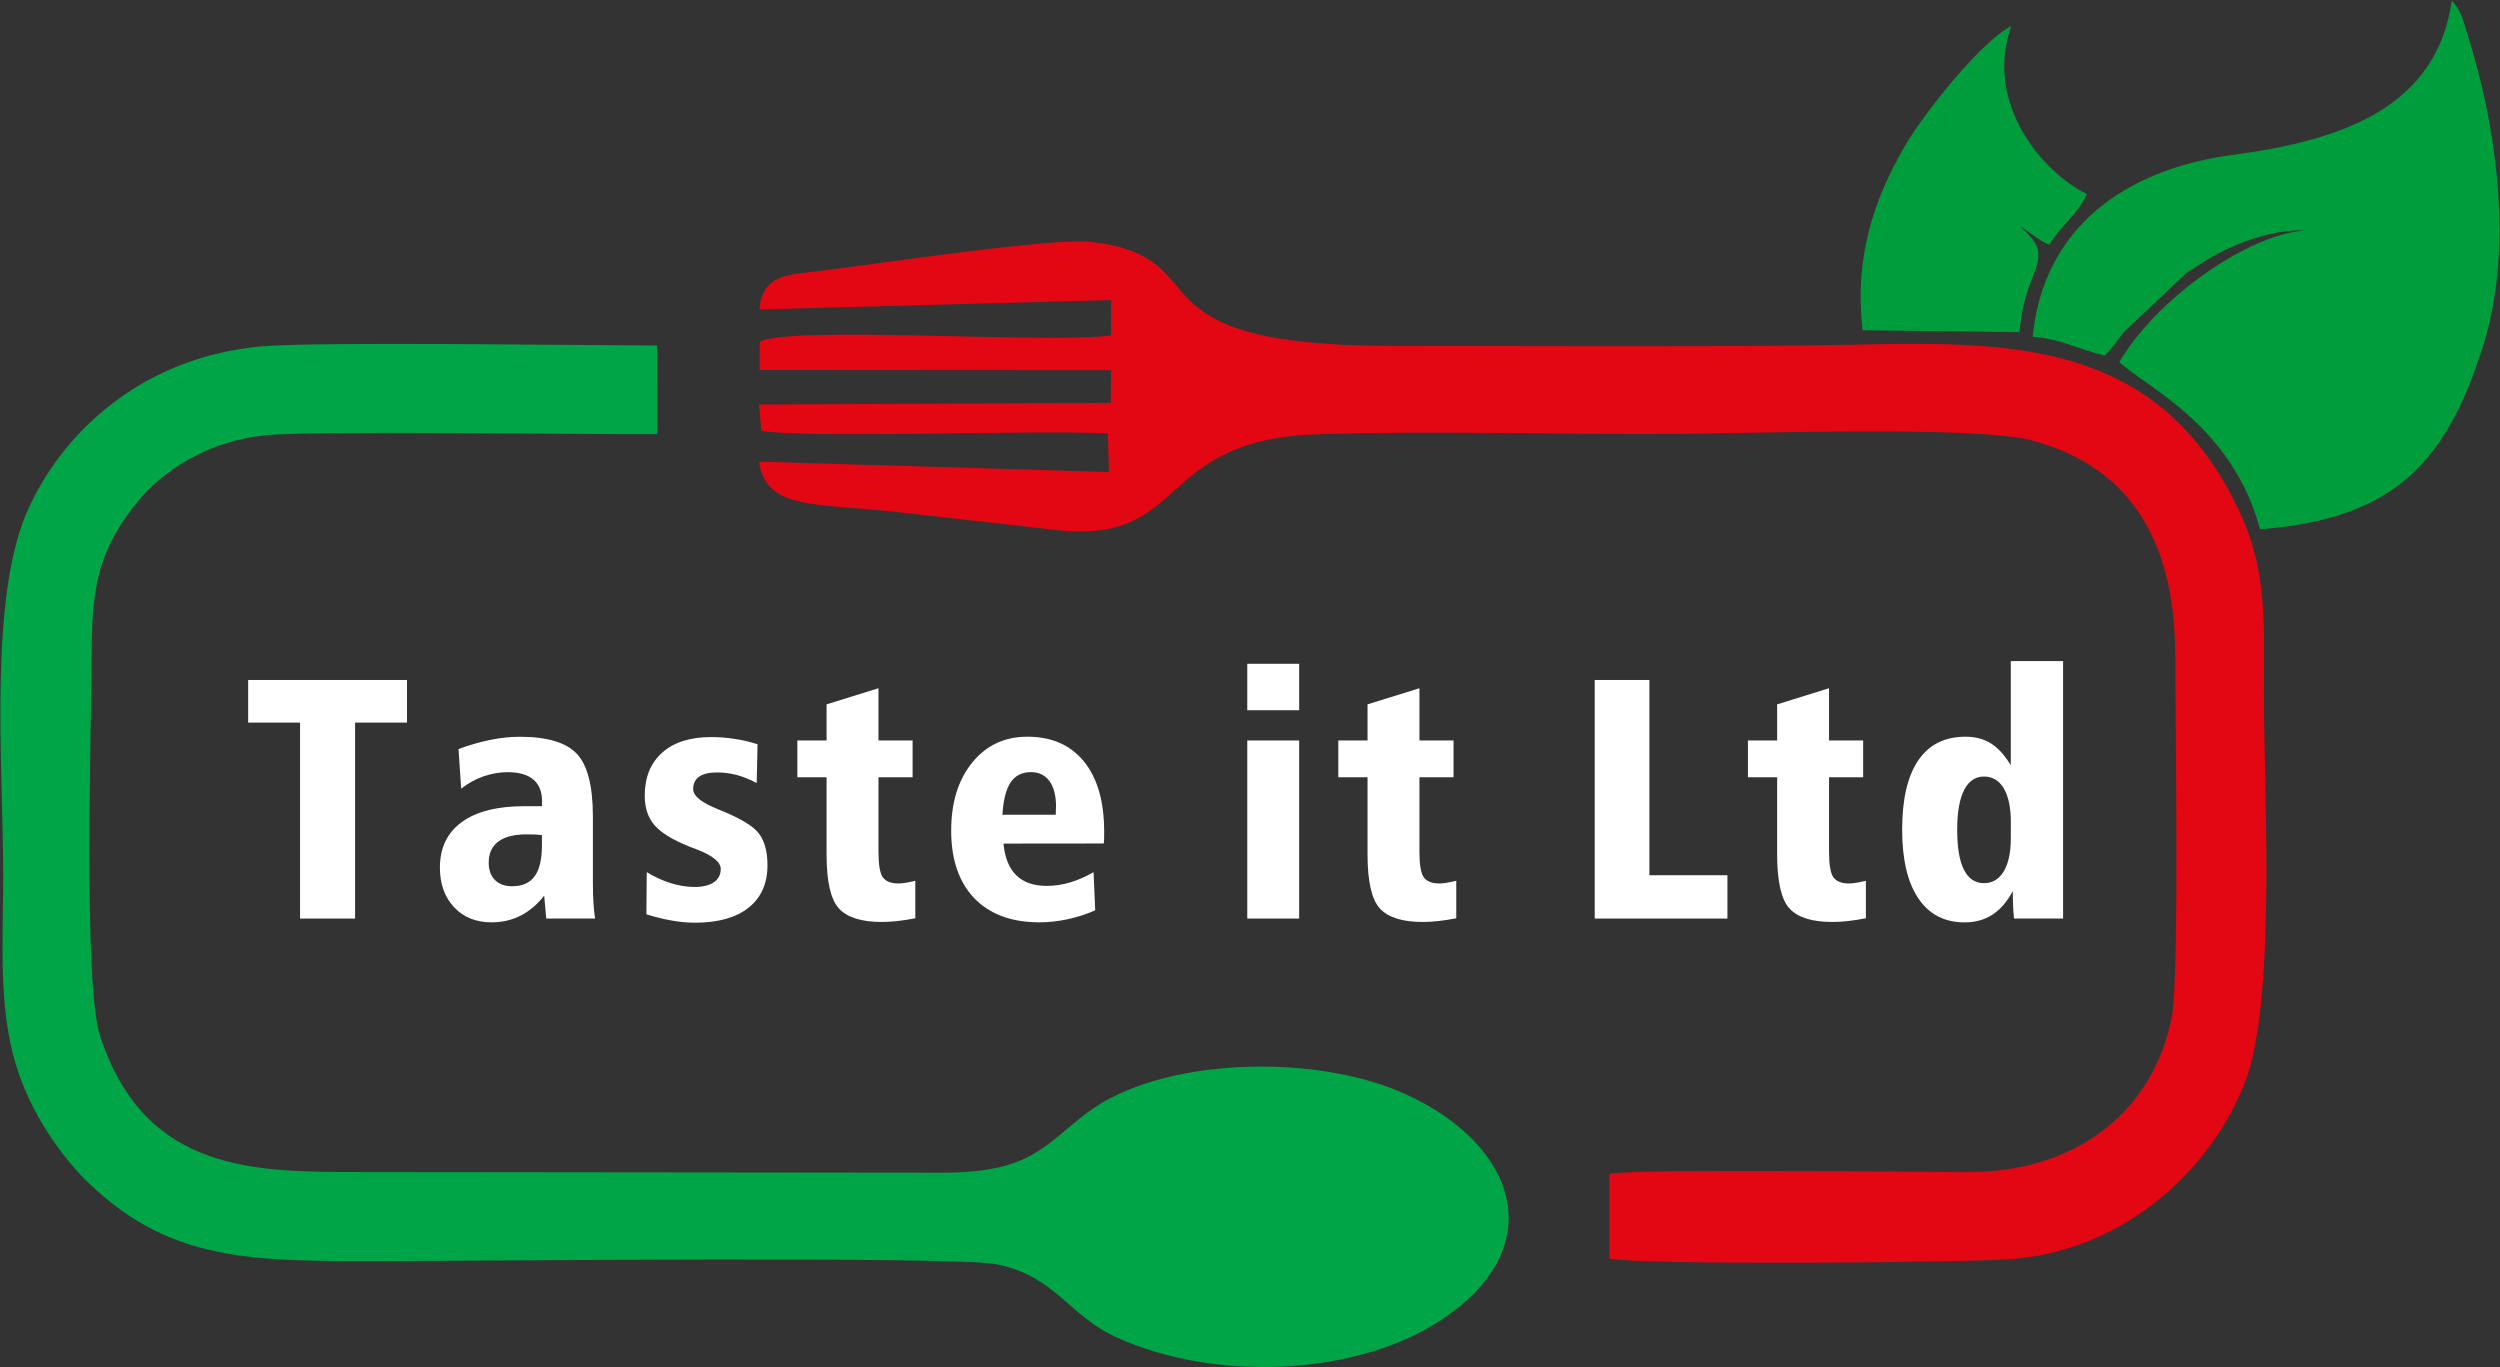 <?xml version="1.0" encoding="UTF-8"?> <svg xmlns="http://www.w3.org/2000/svg" xmlns:xlink="http://www.w3.org/1999/xlink" version="1.1" id="Livello_1" x="0px" y="0px" viewBox="0 0 4851.6 2653.7" style="enable-background:new 0 0 4851.6 2653.7;" xml:space="preserve"><rect x="0" y="0" width="4851.6" height="2653.7" fill="#333333" stroke="none"/> <style type="text/css"> .st0{clip-path:url(#SVGID_00000054962653020220257000000000665815238121175222_);fill-rule:evenodd;clip-rule:evenodd;fill:#00A548;} .st1{clip-path:url(#SVGID_00000054962653020220257000000000665815238121175222_);fill-rule:evenodd;clip-rule:evenodd;fill:#E30613;} .st2{clip-path:url(#SVGID_00000054962653020220257000000000665815238121175222_);fill-rule:evenodd;clip-rule:evenodd;fill:#009D3D;} .st3{clip-path:url(#SVGID_00000054962653020220257000000000665815238121175222_);fill:#FFFFFF;} </style> <g> <defs> <rect id="SVGID_1_" x="0.8" y="0.8" width="4850" height="2652"></rect> </defs> <clipPath id="SVGID_00000076567311898780008330000012989151654165481629_"> <use xlink:href="#SVGID_1_" style="overflow:visible;"></use> </clipPath> <path style="clip-path:url(#SVGID_00000076567311898780008330000012989151654165481629_);fill-rule:evenodd;clip-rule:evenodd;fill:#00A548;" d=" M1275.5,670.4c-149-0.1-662.7-7.8-769.2,1.9C288.9,692,130.6,824.5,56,985.1c-79.4,170.9-49.8,501.7-49.8,714.8 c0,126.8-9.8,249.2,24,364.2c28.5,96.9,92.3,184.7,143.4,233.2c169,160.5,332.2,150,621,149.8c123.1-0.1,1062.2-9.4,1138.7,6.2 c116.7,23.7,139,99.4,235.1,142.7c186.8,84.3,455.9,75.5,622.3-30.5c219.9-140.1,157.8-341.7-63.5-442.4 c-176.4-80.3-475.9-71-617.2,36.2c-83.6,63.4-109.1,114.1-270.8,116.4l-1138.8-1.2c-202.9-0.3-418.4,3-506-263.6 c-33.2-101.1-16.8-595.3-16.6-742.8c0.1-137.4,17.1-205,88.2-293.2c52.8-65.5,141.3-118.8,247.2-130c93.1-9.8,615.8-1.4,762.4-2.4 L1275.5,670.4z"></path> <path style="clip-path:url(#SVGID_00000076567311898780008330000012989151654165481629_);fill-rule:evenodd;clip-rule:evenodd;fill:#E30613;" d=" M2156.4,582.3l-0.4,68.6c-116.4,17-622.5-20.1-681.5,12.5L1474,718l682.2,0.5l-0.7,63.4l-682.9,3l5.1,51 c84.7,15.6,528.6-1.9,672,5.2l2.5,74.9l-679.3-20.1c14.3,93.7,105.8,80,263.9,97.4c103.6,11.4,206.5,23.2,311,35.1 c260.3,29.7,191.5-174.9,505.7-185.4c229-7.7,468.4,0.6,698.9-0.9c141.3-0.9,582.5-16.1,689.6,12.3 c208.5,55.2,279.5,217.1,279.4,421.5c-0.1,119.1,8.1,619-6.7,696.6c-34.5,181.2-181.7,302.4-396.9,302.2 c-96.1-0.1-646.8-6.8-694.7,3.3l0,164.3c50.5,13.1,705.3,8.4,788.2,0.5c216.4-20.5,378.6-174.1,444.2-339.3 c62.6-157.7,37.9-561.7,37.9-757c0-133.4,7.1-235.2-45.3-349.3c-173.3-376.7-511.5-329.6-860-326.5c-261.1,2.3-523.9,0.6-785.2,0.6 c-532.9-0.1-326-170.4-583.1-201.7c-75.3-9.2-411.5,41.9-527.6,56c-65.1,7.9-111.7,6.2-118.5,74.9L2156.4,582.3z"></path> <path style="clip-path:url(#SVGID_00000076567311898780008330000012989151654165481629_);fill-rule:evenodd;clip-rule:evenodd;fill:#009D3D;" d=" M3944.7,653.6c54.5,3.8,89,24.5,139.9,36.6c17.8-18.2,22.9-28.2,36.8-45.3L4242,530.7c59-41.3,141.2-85.1,232.2-83.9 c-120.5,10.1-294.3,140-361.4,255.9c52.8,49.4,218.3,121.5,273.1,324.3c262.3-19.4,361.8-132.3,432.2-353.4 c51.9-163.3,35-361-6.4-524.9c-6.4-25.4-13.4-50.8-20.6-73.5c-9.8-30.9-13.3-53.5-33.1-74C4729.4,205,4550.7,272,4335.2,300.2 C4123.4,328,3965.4,442.1,3944.7,653.6"></path> <path style="clip-path:url(#SVGID_00000076567311898780008330000012989151654165481629_);fill-rule:evenodd;clip-rule:evenodd;fill:#009D3D;" d=" M3614.5,640.9l304.5,3.7c4.3-44.1,12.1-74.3,27.6-112c20.1-49,5.4-63.3-25.9-92.8c23.7,13.8,34.2,26.1,56.5,35.3 c21.6-37.3,56.2-60,72.6-98.6c-83.1-40.1-200.2-173.3-146.7-325.9c-57.6,29-169,168.3-206.6,233.1 C3635.4,388.8,3598.8,499.9,3614.5,640.9"></path> <polygon style="clip-path:url(#SVGID_00000076567311898780008330000012989151654165481629_);fill:#FFFFFF;" points="481.6,1319.6 789.8,1319.6 789.8,1402.3 689.1,1402.3 689.1,1782.6 582.3,1782.6 582.3,1402.3 481.6,1402.3 "></polygon> <polygon style="clip-path:url(#SVGID_00000076567311898780008330000012989151654165481629_);fill:#FFFFFF;" points="3094.8,1319.6 3200.9,1319.6 3200.9,1698.5 3352.3,1698.5 3352.3,1782.6 3094.8,1782.6 "></polygon> <path style="clip-path:url(#SVGID_00000076567311898780008330000012989151654165481629_);fill:#FFFFFF;" d="M1150.6,1584.7v127.4 c0,14.9,0.3,27.9,1,38.9c0.7,11.1,1.7,21.6,3.2,31.6h-94.8l-3.9-44.5c-13.5,17.2-28.7,30.2-45.8,38.8c-17,8.7-35.9,13-56.5,13 c-30,0-54.2-9.8-72.5-29.2c-18.3-19.6-27.6-45.1-27.6-76.8c0-38.4,14.1-67.9,42.4-88.5c28.2-20.6,68.8-30.9,121.9-30.9h33.9v-9.8 c0-18.6-5.7-32.6-17-42c-11.2-9.5-27.9-14.2-49.8-14.2c-15.7,0-31.4,2.7-46.8,8.1c-15.6,5.4-30,13.5-43.3,23.9l-5.2-76.9 c21.3-7.8,41.9-13.8,61.8-17.8c19.9-4,39-6,57.5-6c52.6,0,89.4,11,110.2,32.9C1140.1,1484.6,1150.6,1525.3,1150.6,1584.7 M1051.8,1620.5c-4.1-0.4-8.5-0.8-12.9-1c-4.4-0.2-10.1-0.3-17.1-0.3c-24.1,0-42.4,4.7-54.8,14c-12.3,9.3-18.6,22.9-18.6,40.8 c0,14.3,4,25.6,12.1,33.7c8,8.1,19.1,12.2,33.2,12.2c19.8,0,34.4-6.4,43.8-19.3c9.5-13,14.2-33.1,14.2-60.5V1620.5z"></path> <path style="clip-path:url(#SVGID_00000076567311898780008330000012989151654165481629_);fill:#FFFFFF;" d="M1470.1,1444.3 l-1.6,75.3c-13.1-7-25.9-12.1-38.7-15.6c-12.7-3.3-25.4-5-38-5c-15.3,0-27,2.7-34.8,8.1c-7.9,5.4-11.8,13.6-11.8,24.5 c0,13.2,16.5,26.4,49.5,39.4c40.9,16.3,66.9,31.8,78.1,46.5c11,14.7,16.6,35.2,16.6,61.7c0,35.4-12.2,62.8-36.7,82.3 c-24.4,19.5-59.2,29.1-104.1,29.1c-13.9,0-28.8-1.3-44.6-4.1c-15.9-2.7-32.4-6.8-49.6-12.1l0.7-81.8c15,9.1,30.5,16.2,46.4,21.2 c15.9,5,31.4,7.5,46.6,7.5c15.9,0,28.4-3.1,37.3-9.2c8.9-6.2,13.3-14.8,13.3-25.7c0-13.5-15.8-26.2-47.5-38.4 c-6.3-2.4-11.2-4.2-14.7-5.6c-31.9-12.8-54-26.6-66.6-41.3c-12.5-14.6-18.7-33.6-18.7-56.8c0-35.8,11.3-63.7,34-83.8 c22.7-20.1,54.3-30.1,94.7-30.1c14.8,0,29.7,1.1,44.9,3.4C1440.1,1436,1455.2,1439.5,1470.1,1444.3"></path> <path style="clip-path:url(#SVGID_00000076567311898780008330000012989151654165481629_);fill:#FFFFFF;" d="M1704.8,1335.6V1437 h66.2v71.4h-66.2v144.2c0,25.5,2.8,42.1,8.5,50c5.7,7.9,15.8,11.9,30.4,11.9c3.9,0,8.5-0.4,13.7-1.3c5.2-0.9,11.6-2.1,18.9-3.9 v72.7c-12.1,2.4-23.7,4.2-34.6,5.4c-10.9,1.2-21,1.8-30.6,1.8c-39.4,0-67.1-8.8-83.1-26.2c-15.9-17.5-23.9-52.4-23.9-104.5v-150.1 h-56.7V1437h56.7v-70.1L1704.8,1335.6z"></path> <path style="clip-path:url(#SVGID_00000076567311898780008330000012989151654165481629_);fill:#FFFFFF;" d="M2048.8,1581.1 c0-3.4,0.1-6.9,0.3-10.2c0.2-3.4,0.3-5.2,0.3-5.4c0-21.2-4.2-37.7-12.7-49.5c-8.6-11.7-20.5-17.6-35.9-17.6 c-17.5,0-30.6,6.7-39.5,19.9c-8.9,13.2-14.2,34.1-16,62.8H2048.8z M1947.4,1637.1c2.6,27.5,10.9,48,24.9,61.6 c14,13.7,33.7,20.5,59,20.5c15,0,30-2.2,45-6.6c14.9-4.4,30.2-11.1,45.9-20.1l3.2,74.1c-17.1,7.6-34.9,13.3-53.5,17.3 c-18.5,4-36.7,6-54.7,6c-54.3,0-96.4-15.6-126.4-46.7c-29.9-31.2-44.9-75.1-44.9-131.4c0-54.6,13.7-98.5,40.9-132 c27.2-33.5,62.9-50.1,107.1-50.1c47.1,0,83.7,16.1,109.8,48.3c26.1,32.1,39.1,77.6,39.1,136.4c0,6.1,0,10.7-0.1,13.7 c-0.1,3-0.3,6-0.6,8.8L1947.4,1637.1z"></path> <path style="clip-path:url(#SVGID_00000076567311898780008330000012989151654165481629_);fill:#FFFFFF;" d="M2420.5,1288.2h100.7 v90.1h-100.7V1288.2z M2420.5,1437h100.7v345.6h-100.7V1437z"></path> <path style="clip-path:url(#SVGID_00000076567311898780008330000012989151654165481629_);fill:#FFFFFF;" d="M2754.6,1335.6V1437 h66.2v71.4h-66.2v144.2c0,25.5,2.8,42.1,8.5,50c5.7,7.9,15.8,11.9,30.4,11.9c3.9,0,8.5-0.4,13.7-1.3c5.2-0.9,11.6-2.1,18.9-3.9 v72.7c-12.1,2.4-23.7,4.2-34.6,5.4c-10.9,1.2-21,1.8-30.6,1.8c-39.4,0-67.1-8.8-83.1-26.2c-15.9-17.5-23.9-52.4-23.9-104.5v-150.1 h-56.7V1437h56.7v-70.1L2754.6,1335.6z"></path> <path style="clip-path:url(#SVGID_00000076567311898780008330000012989151654165481629_);fill:#FFFFFF;" d="M3549.5,1335.6V1437 h66.2v71.4h-66.2v144.2c0,25.5,2.8,42.1,8.5,50c5.7,7.9,15.8,11.9,30.4,11.9c3.9,0,8.5-0.4,13.7-1.3s11.6-2.1,18.9-3.9v72.7 c-12.1,2.4-23.7,4.2-34.6,5.4c-10.9,1.2-21,1.8-30.6,1.8c-39.4,0-67.1-8.8-83.1-26.2c-15.9-17.5-23.9-52.4-23.9-104.5v-150.1h-56.7 V1437h56.7v-70.1L3549.5,1335.6z"></path> <path style="clip-path:url(#SVGID_00000076567311898780008330000012989151654165481629_);fill:#FFFFFF;" d="M3902.3,1282.9h101.4 v499.7h-95.2c-0.9-7.8-1.4-16.2-1.8-25.1c-0.3-8.9-0.6-18.3-0.6-28.2c-11,20.6-24.2,35.8-39.6,45.8c-15.3,9.9-33.2,14.9-53.9,14.9 c-38.9,0-68.8-15.5-89.7-46.4c-21-31-31.5-75.6-31.5-133.8c0-58.8,10.5-103.6,31.2-134.2c20.9-30.6,51.4-45.9,91.6-45.9 c19.1,0,35.6,4.3,49.5,13c13.9,8.8,26.8,22.9,38.5,42.5V1282.9z M3902.3,1595.3c0-28.2-4.6-50-13.7-65.4 c-9.1-15.2-21.9-22.9-38.4-22.9c-16.9,0-29.8,8.8-38.7,26.4s-13.3,43.4-13.3,77.2c0,34.1,4.3,59.8,13.1,77.3 c8.8,17.3,21.8,26,38.9,26c16.5,0,29.2-7.7,38.4-22.9c9.1-15.3,13.7-37,13.7-65V1595.3z"></path> </g> </svg> 